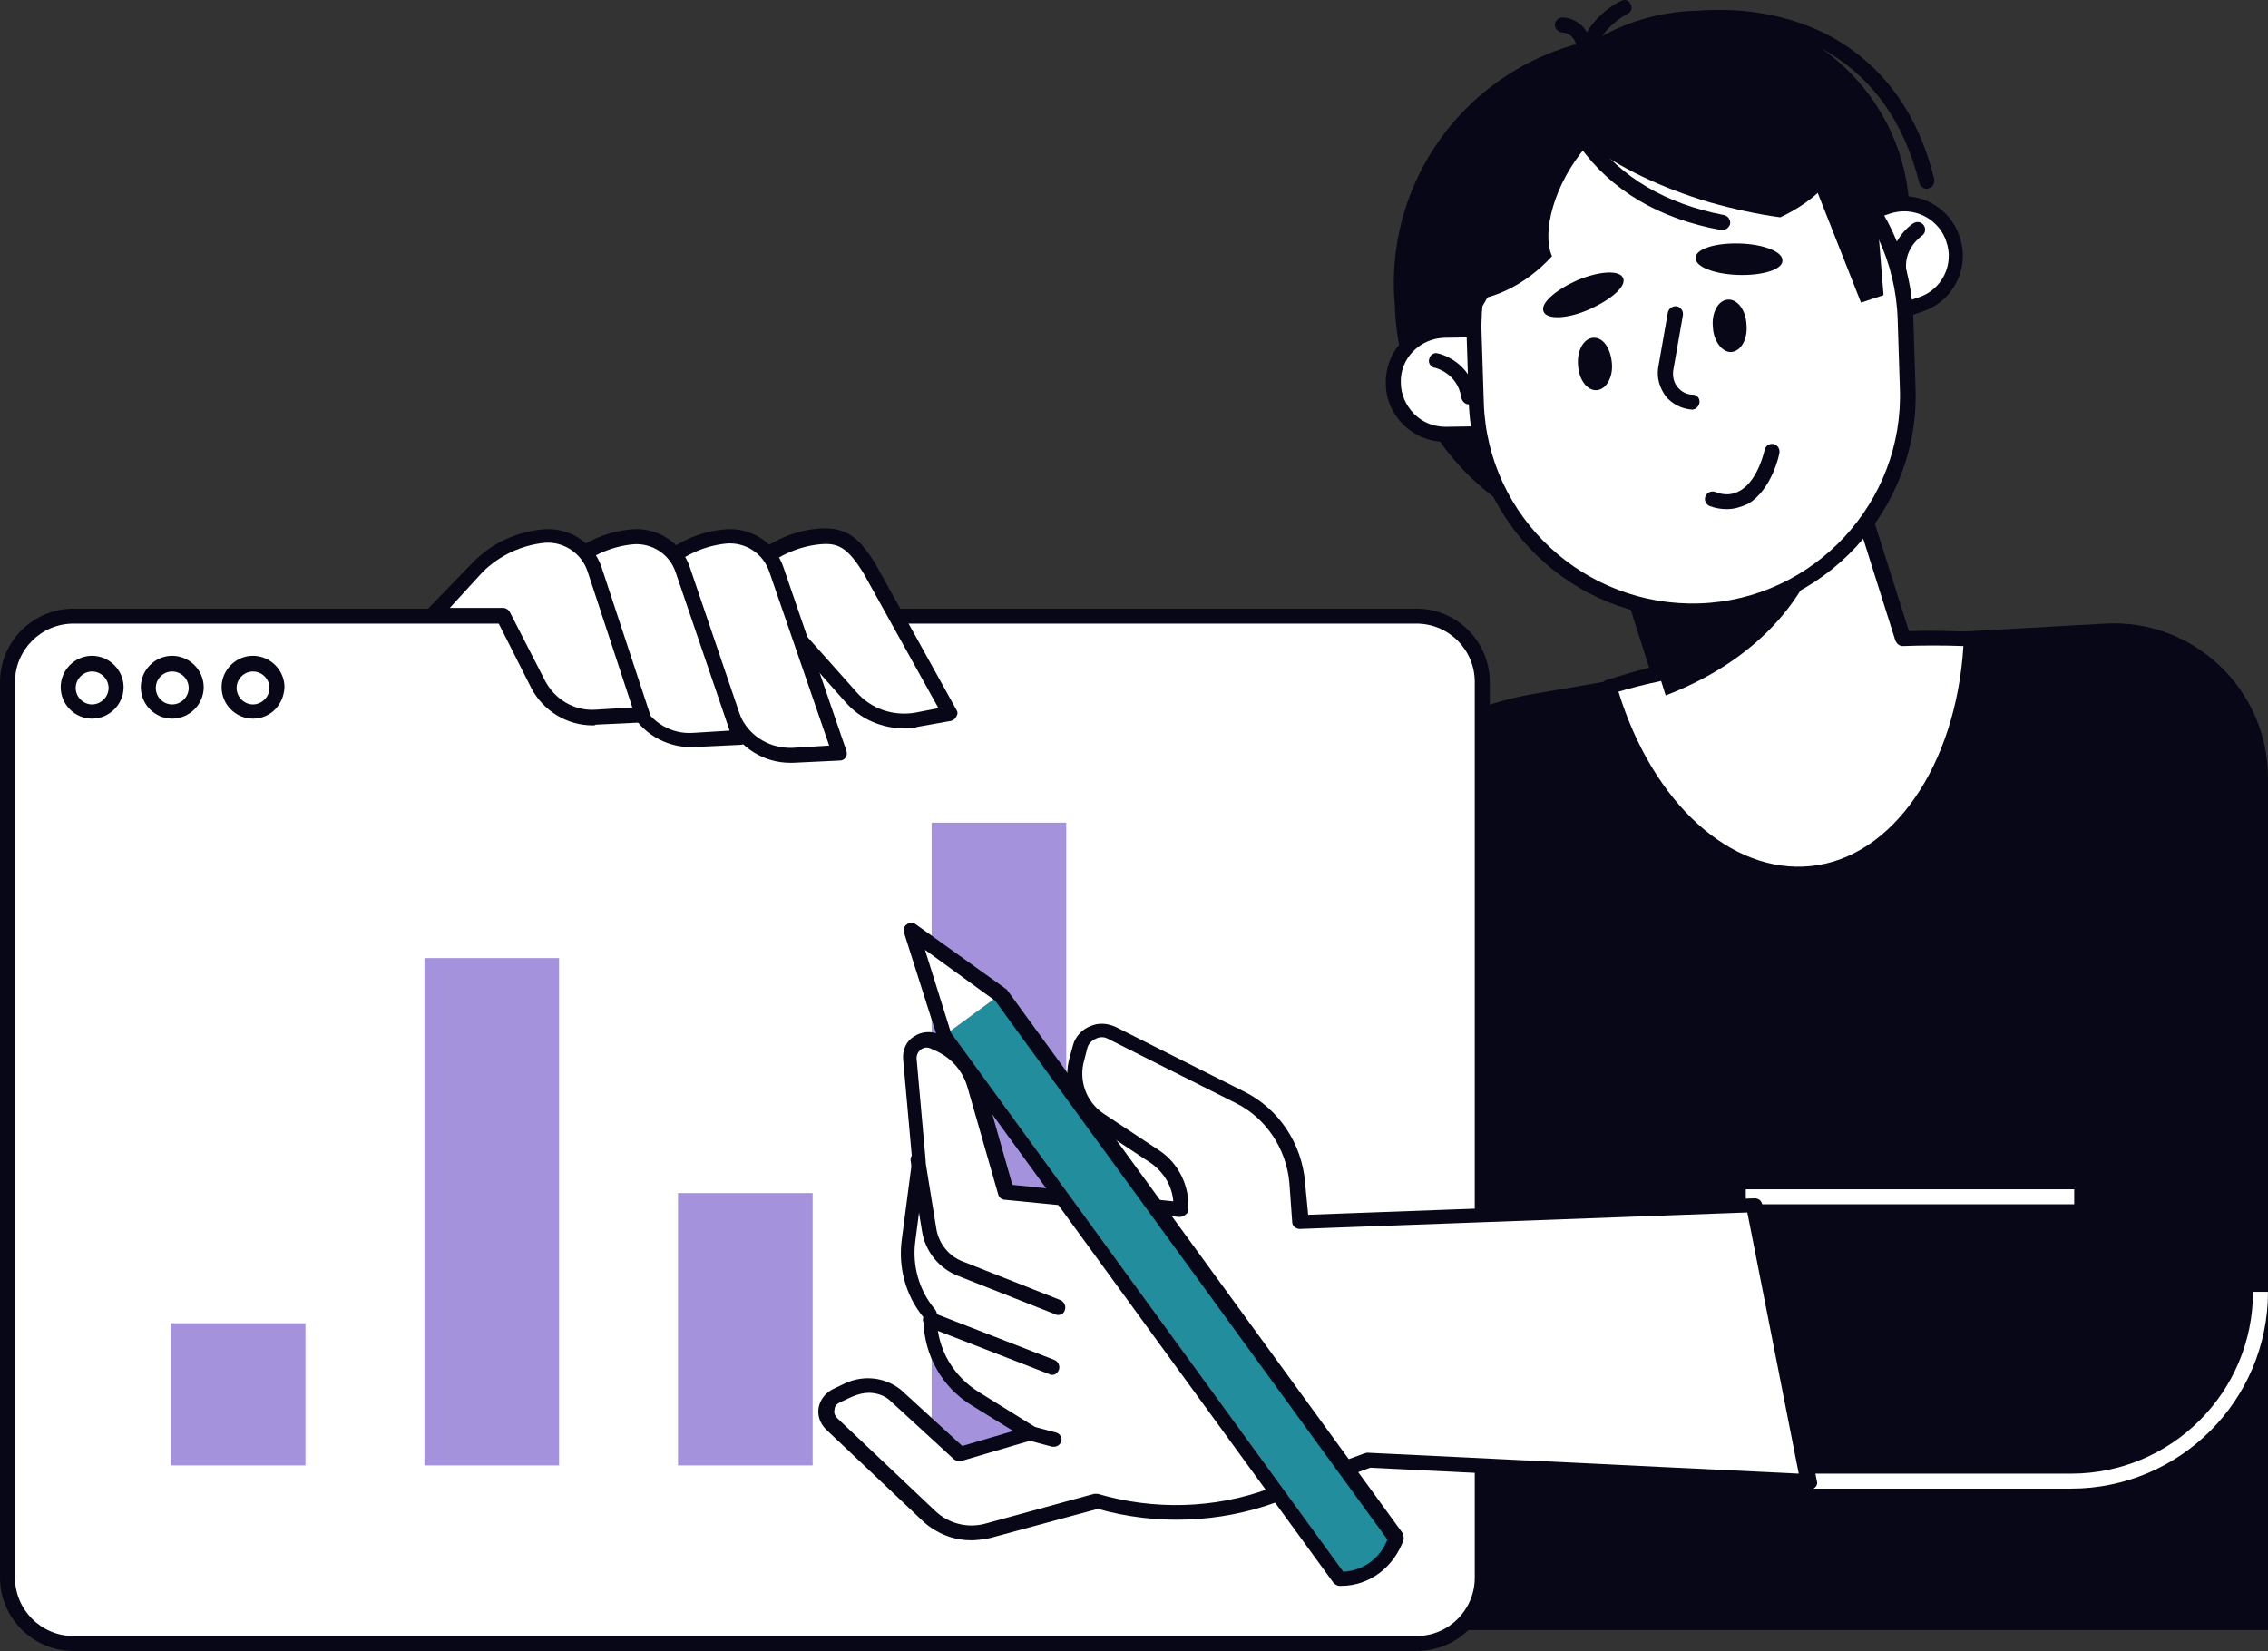 <svg xmlns="http://www.w3.org/2000/svg" id="Capa_1" data-name="Capa 1" viewBox="0 0 1982.39 1443.17"><rect x="0" y="0" width="1982.39" height="1443.17" fill="#333333" stroke="none"/><defs><style> .cls-1 { fill: #fff; } .cls-2 { fill: #a493dc; } .cls-3 { fill: #228e9d; } .cls-4 { fill: #080717; } </style></defs><path class="cls-4" d="m1121.03,772.08l21.61-34.01c44.56-69.33,115.75-117.08,197.54-131.47l289.76-49.71,209.89-11.77c77.17-4.58,142.56,57.56,142.56,134.74v744.99h-1004.51l143.14-652.76Z"></path><path class="cls-1" d="m1238.13,1436.61H64.24c-32.02,0-57.68-25.5-57.68-57.55v-782.93c0-32.05,25.66-57.56,57.68-57.56h1173.89c32.02,0,57.49,25.51,57.49,57.56v782.93c.77,31.39-25.47,57.55-57.49,57.55Z"></path><path class="cls-4" d="m1238.13,1443.17H64.24c-35.3,0-64.24-28.78-64.24-64.11v-782.93c0-35.32,28.94-64.1,64.24-64.1h1173.89c35.3,0,64.05,28.78,64.05,64.1v782.93c.77,35.32-27.97,64.11-64.05,64.11ZM64.24,545.11c-28.17,0-51.12,22.89-51.12,51.02v782.93c0,28.13,22.96,51.01,51.12,51.01h1173.89c28.16,0,50.93-22.88,50.93-51.01v-782.93c0-28.13-22.76-51.02-50.93-51.02H64.24Z"></path><path class="cls-4" d="m80.44,628.18c-15.05,0-27.39-12.43-27.39-27.47s12.35-27.47,27.39-27.47,27.59,12.43,27.59,27.47-12.54,27.47-27.59,27.47Zm0-41.21c-7.72,0-14.27,6.54-14.27,14.39s6.56,14.39,14.27,14.39,14.47-6.54,14.47-14.39-6.56-14.39-14.47-14.39Z"></path><path class="cls-4" d="m150.47,628.18c-15.05,0-27.39-12.43-27.39-27.47s12.35-27.47,27.39-27.47,27.59,12.43,27.59,27.47-12.54,27.47-27.59,27.47Zm0-41.21c-7.91,0-14.28,6.54-14.28,14.39s6.37,14.39,14.28,14.39,14.47-6.54,14.47-14.39-6.56-14.39-14.47-14.39Z"></path><path class="cls-4" d="m221.08,628.18c-15.05,0-27.39-12.43-27.39-27.47s12.35-27.47,27.39-27.47,27.59,12.43,27.59,27.47c-.77,15.7-12.54,27.47-27.59,27.47Zm0-41.21c-7.72,0-14.28,6.54-14.28,14.39s6.56,14.39,14.28,14.39,14.47-6.54,14.47-14.39-6.56-14.39-14.47-14.39Z"></path><path class="cls-1" d="m1449.95,588.28l-38.58-121.66,202.75-64.1,49.19,155.67c20.26-.65,39.74,0,60.19.65-4.63,109.23-61.54,196.88-140.06,204.73-75.82,7.85-147.77-61.48-176.52-162.86,14.27-4.58,28.74-9.16,43.02-12.43Z"></path><path class="cls-4" d="m1571.68,770.77c-73.31,0-142.56-67.37-171.31-168.75-.77-3.27.58-7.19,4.63-7.85,11-3.27,22.76-7.2,36.46-10.47l-36.46-115.12c-1.35-3.27.58-7.19,4.44-8.5l202.75-64.1c3.28-1.31,7.33.65,8.49,4.58l47.84,151.09c18.33-.65,37.23,0,55.56.65,1.93,0,3.28.66,4.63,1.96,1.16,1.31,1.93,3.27,1.93,4.58-5.21,113.81-66.17,202.76-145.84,211.27-4.63.65-8.49.65-13.12.65Zm-157.03-166.14c30.09,97.46,98.19,159.59,168.22,152.4,71.18-7.2,126.74-87.65,133.3-192.3-17.55-.65-35.3-.65-52.86,0-3.28,0-5.21-1.96-6.56-4.58l-47.07-149.13-190.41,60.17,36.65,115.77c.58,1.96.58,3.27-.58,5.23-.77,1.31-2.7,2.62-4.05,3.27-13.12,2.62-25.47,5.89-36.65,9.16Z"></path><path class="cls-4" d="m1455.93,607.9l-44.56-141.28,128.87-40.55,56.33,35.32c-15.05,64.1-64.05,117.08-140.64,146.51Z"></path><path class="cls-4" d="m1444.16,477.74c-120.38,4.58-221.08-89.61-224.94-209.96l-.77-11.77c-4.44-120.35,89.71-221.08,210.08-225,120.19-4.58,220.89,89.61,224.94,209.96l.58,11.77c4.05,119.7-89.51,220.42-209.89,225Z"></path><path class="cls-4" d="m1495.09,409.72c-99.93,3.27-184.43-74.57-187.71-175.29l-1.16-37.28c-3.28-100.07,74.46-184.45,175.17-187.72,100.12-3.27,184.43,74.57,187.71,175.29l1.35,37.28c3.28,100.07-75.24,184.45-175.36,187.72Z"></path><path class="cls-4" d="m1684.15,165.1c-2.51,0-5.79-1.96-6.56-5.23-13.12-52.33-39.93-90.26-79.1-113.81-41.86-24.86-97.42-31.4-149.7-17.66-3.28.65-7.33-1.31-7.91-4.58s1.35-7.2,4.63-7.85c55.56-14.39,115.75-7.19,160.12,18.97,42.63,25.51,71.38,66.06,85.07,121.66.58,3.27-1.35,7.19-4.63,7.85-.58,0-1.16.65-1.93.65Z"></path><path class="cls-1" d="m1640.35,279.56l38.58-13.08c23.54-7.85,36.65-33.36,28.74-57.56-7.72-23.55-33.95-36.63-57.49-28.78l-38.58,13.08c-23.54,7.85-36.65,33.36-28.74,57.56,7.72,24.2,33.37,36.63,57.49,28.78Z"></path><path class="cls-4" d="m1625.31,288.72c-7.91,0-15.63-1.96-22.96-5.23-12.35-5.89-21.41-17.01-26.04-30.09-4.63-13.08-3.28-27.47,2.51-39.9,5.98-12.43,16.98-21.59,30.1-26.16l38.58-13.08c26.81-9.16,56.33,5.23,65.4,32.7,9.26,26.82-5.21,56.25-32.6,65.41l-38.58,13.08c-5.21,1.96-10.42,3.27-16.4,3.27Zm39.16-104c-3.86,0-8.49.65-12.35,1.96l-38.58,13.08c-9.84,3.27-17.75,10.47-22.19,19.62-4.63,9.16-5.21,19.62-1.93,29.43,3.28,9.81,10.42,17.66,19.49,22.24,9.26,4.58,19.68,5.23,29.52,1.96l38.58-13.08c20.26-6.54,31.44-28.78,24.11-49.05-5.21-15.7-20.26-26.16-36.65-26.16Z"></path><path class="cls-1" d="m1304.87,378.32l-41.28.65c-24.89.65-45.72-19.62-45.72-44.48-.58-24.86,19.68-45.78,44.37-45.78l41.28-.66c24.89-.65,45.72,19.62,45.72,44.48.77,24.86-18.91,45.78-44.37,45.78Z"></path><path class="cls-4" d="m1263.01,386.17c-28.16,0-51.7-22.89-51.7-51.02-.58-28.78,22.19-52.33,51.12-52.98l41.09-.65h.58c28.16,0,51.7,22.89,51.7,51.02.77,28.78-22.19,52.33-50.93,52.98l-41.28.65h-.58Zm41.09-91.57h-.58l-41.09.65c-21.61.65-38.78,18.32-38,39.24,0,10.47,4.63,20.28,11.77,27.47,7.14,7.2,16.98,11.12,27.39,11.12l41.28-.65c21.61-.65,38.58-18.31,38-39.24,0-21.59-17.75-38.59-38.78-38.59Z"></path><path class="cls-1" d="m1485.44,533.99c-104.17,3.93-191.76-77.84-195.04-181.83l-1.93-60.18c-3.86-104,77.94-191.64,181.92-194.91,103.98-3.92,191.57,77.84,194.84,181.83l1.93,60.18c3.86,103.34-77.17,190.99-181.72,194.91Z"></path><path class="cls-4" d="m1478.88,540.54c-104.75,0-190.99-83.07-195.04-188.37l-1.93-60.18c-3.86-107.27,80.44-198.19,188.48-202.11,107.84-3.92,198.12,80.45,201.98,188.37l1.93,60.18c4.05,107.27-80.45,198.18-188.28,202.11h-7.14Zm6.56-13.08c99.93-3.27,179.02-88.3,175.17-188.37l-1.93-60.18c-3.28-100.07-88.35-179.22-188.29-175.29-100.12,3.27-179.22,88.3-175.36,188.37l1.93,60.18c3.28,100.07,88.35,178.56,188.48,175.29Z"></path><path class="cls-4" d="m1278.64,286.75c31.44-22.89,53.05-100.07,49.77-190.99-31.44,22.24-53.05,100.07-49.77,190.99Z"></path><path class="cls-4" d="m1660.03,246.85c-3.28,0-5.98-1.96-6.56-5.23-5.98-29.43,17.55-45.78,18.91-46.44,3.28-1.96,7.14-1.31,9.26,1.96,1.93,3.27,1.16,7.19-2.12,9.16-.58.66-16.98,11.77-12.93,32.7.58,3.27-1.35,7.19-5.21,7.85h-1.35Z"></path><path class="cls-4" d="m1283.85,353.47c-3.28,0-5.79-2.62-6.56-5.89-3.09-20.93-22.19-26.16-23.54-26.16-3.28-.65-5.79-4.58-4.44-7.85.58-3.27,4.44-5.89,7.72-4.58,1.35,0,28.94,7.2,33.37,37.28.77,3.27-1.93,7.19-5.21,7.19h-1.35Z"></path><path class="cls-4" d="m1418.69,242.93c3.28,7.2-10.42,18.97-29.52,27.47-18.91,8.5-37.23,9.16-39.93,1.96-3.28-7.19,10.61-18.97,29.52-27.47,18.91-7.85,36.65-9.16,39.93-1.96Z"></path><path class="cls-4" d="m1557.98,227.89c0,7.85-17.75,13.08-38.58,12.43-21.03-.65-38-7.19-37.23-15.04,0-7.85,17.55-13.08,38.58-12.43,20.83.65,37.81,7.2,37.23,15.04Z"></path><path class="cls-4" d="m1478.88,358.05q-.77,0,0,0c-9.26-.65-17.75-5.23-22.96-11.77-5.21-7.2-7.91-15.7-6.56-24.86l8.49-48.4c.77-3.27,4.05-5.89,7.91-5.23,3.28.65,5.79,3.92,5.21,7.85l-8.49,48.4c-.58,5.23.58,10.47,3.86,14.39,3.28,3.93,7.91,6.54,13.12,6.54,3.86,0,6.56,3.27,5.98,7.19-.77,3.27-3.28,5.89-6.56,5.89Z"></path><path class="cls-4" d="m1509.56,445.04c-4.63,0-9.84-.65-15.05-2.62-3.28-1.31-5.21-5.23-3.86-8.5,1.16-3.27,5.21-5.23,8.49-3.93,8.49,3.27,15.63,2.62,22.19-1.31,15.63-9.16,21.03-35.32,21.03-35.32.58-3.27,3.86-5.89,7.72-5.23,3.28.65,5.98,3.93,5.21,7.85,0,1.31-6.56,32.05-27.39,44.48-5.98,2.62-11.77,4.58-18.33,4.58Z"></path><path class="cls-4" d="m1529.81,56.52c37.23,11.12,70.03,26.16,94.91,42.52-.77,6.54-1.93,13.74-4.05,20.28-9.07,31.39-33.37,56.25-64.63,70.64-19.68-2.62-40.51-7.19-61.54-13.08-86.23-25.51-148.54-73.26-138.7-106.61,9.26-33.36,87-39.9,174.01-13.74Z"></path><path class="cls-4" d="m1268.22,165.75c-22.19,32.05-26.81,67.37-18.91,95.49,6.56,1.31,13.7,2.62,20.26,2.62,33.37.65,63.47-14.39,87-39.9-9.26-20.93,1.93-63.45,30.1-96.15,59.42-68.02-52.47-59.52-118.45,37.93Z"></path><path class="cls-4" d="m1526.53,283.48c1.35,12.43-4.63,23.55-13.12,24.2-7.72.65-15.63-9.16-16.21-21.59-1.35-12.43,4.44-23.55,12.93-24.2,8.49-.65,15.82,9.16,16.4,21.58Z"></path><path class="cls-4" d="m1408.86,316.84c1.35,12.43-4.63,23.55-13.12,24.2-8.49.65-15.63-9.16-16.4-21.59-1.16-12.43,4.63-23.55,13.12-24.2,8.49-.65,15.05,8.5,16.4,21.59Z"></path><path class="cls-4" d="m1387.83,60.44c-3.28,0-5.79-2.62-6.37-5.89-3.28-34.01,33.18-52.98,35.3-53.63,3.28-1.96,7.14-.65,8.49,2.62,1.93,3.27.58,7.19-2.7,8.5,0,0-30.09,15.7-28.16,40.55,0,3.92-2.51,7.2-6.56,7.85Z"></path><path class="cls-4" d="m1384.55,46.05c-3.09,0-5.79-1.96-6.37-5.23-2.12-11.12-10.61-12.43-12.54-12.43-3.28,0-6.56-3.27-6.56-6.54s2.7-6.54,6.56-6.54c7.14,0,21.61,4.58,24.89,22.89.58,3.27-1.35,7.2-5.21,7.85.58,0,0,0-.77,0Z"></path><path class="cls-4" d="m1505.7,201.07h-1.35c-54.21-9.81-96.07-34.67-123.66-73.26-1.93-2.62-1.35-7.2,1.35-9.16,2.51-1.96,7.14-1.31,9.07,1.31,26.24,35.32,64.82,58.21,115.75,68.02,3.28.65,5.98,3.92,5.4,7.85-.77,2.62-3.28,5.23-6.56,5.23Z"></path><path class="cls-4" d="m1636.5,136.32l9.84,121.66-19.68,6.54-54.98-139.32,64.82,11.12Z"></path><path class="cls-1" d="m680.22,537.92h-62.12l39.93-41.21c15.63-15.7,35.88-25.51,58.26-27.47,19.48-1.96,30.09,5.23,43.79,29.43l70.03,125.58-29.52,5.23c-20.84,3.93-42.44-3.27-56.91-19.62l-63.47-71.95Z"></path><path class="cls-4" d="m790.18,636.68c-19.1,0-38-7.85-51.12-22.89l-62.12-69.99h-58.84c-2.51,0-5.21-1.31-5.79-3.92-1.35-2.62-.77-5.23,1.16-7.2l39.93-41.21c16.4-17.01,38.58-27.47,62.12-29.43,24.89-1.96,36.65,9.16,50.35,32.05l70.03,126.24c1.35,1.96,1.35,3.92,0,5.89-.58,1.96-2.51,3.27-4.63,3.92l-29.32,5.23c-3.28,1.31-7.14,1.31-11.77,1.31Zm-156.26-105.31h46.3c1.93,0,4.05.65,4.63,1.96l64.05,71.95c12.54,14.39,32.02,20.93,51.12,17.66l20.26-3.93-65.4-117.73c-14.47-23.55-22.96-26.82-38-25.51-20.26,1.96-39.93,11.12-54.21,25.51l-28.75,30.09Z"></path><path class="cls-1" d="m599.19,537.92h-62.12l39.93-41.21c15.63-15.7,35.88-25.51,58.07-27.47,19.68-1.96,38,10.47,43.79,29.43l54.98,160.25-41.09,1.96c-21.03,1.31-41.28-10.46-50.35-29.43l-43.21-93.53Z"></path><path class="cls-4" d="m690.63,666.77c-22.19,0-43.02-12.43-53.63-32.7l-42.44-89.61h-58.26c-2.51,0-5.21-1.31-5.79-3.92-1.35-2.62-.77-5.23,1.35-7.2l39.74-41.21c16.4-17.01,38.58-27.47,62.31-29.43,22.76-1.96,43.79,11.77,50.93,33.36l54.98,160.25c.58,1.96.58,3.93-.77,5.89-1.16,1.96-3.28,2.62-5.21,2.62l-41.09,1.96h-2.12Zm-138.51-135.39h46.3c2.7,0,4.63,1.31,5.98,3.92l43.79,92.88c8.49,16.35,25.46,26.16,44.56,25.51l32.02-1.96-52.28-151.74c-5.4-16.35-21.03-26.16-37.43-24.86-20.26,1.96-39.74,11.12-54.21,25.51l-28.75,30.74Z"></path><path class="cls-1" d="m517.4,537.92h-62.12l39.93-41.21c15.63-15.7,35.88-25.51,58.26-27.47,19.49-1.96,37.81,10.47,43.79,29.43l49.58,146.51-41.09,1.96c-21.03,1.31-41.28-10.46-50.35-29.43l-38-79.8Z"></path><path class="cls-4" d="m603.82,653.04c-22.38,0-43.21-12.43-53.63-32.7l-37.42-75.87h-58.07c-2.7,0-5.21-1.31-5.98-3.92-1.35-2.62-.58-5.23,1.35-7.2l39.93-41.21c16.2-17.01,38.58-27.47,62.12-29.43,22.77-1.96,43.79,11.77,50.93,33.36l49.77,146.51c.58,1.96.58,3.93-.77,5.89-1.16,1.96-3.09,2.62-5.21,2.62l-41.09,1.96h-1.93Zm-133.5-121.66h46.49c2.51,0,4.44,1.31,5.79,3.92l38.58,79.8c8.49,16.35,25.47,26.82,44.56,25.51l32.02-1.96-47.07-138.01c-5.21-16.35-21.03-26.16-37.23-24.86-20.45,1.96-39.93,11.12-54.4,25.51l-28.74,30.09Z"></path><path class="cls-1" d="m439.65,537.92h-62.12l39.74-41.21c15.82-15.7,36.08-25.51,58.26-27.47,19.68-1.96,38,10.47,43.79,29.43l41.86,126.89-41.09,1.96c-21.03,1.31-41.28-10.47-50.35-29.43l-30.1-60.18Z"></path><path class="cls-4" d="m517.98,634.07c-22.19,0-43.02-12.43-53.63-32.7l-28.74-56.9h-58.07c-2.7,0-5.4-1.31-5.98-3.92-1.35-2.62-.58-5.23,1.35-7.2l39.93-41.21c16.2-17.01,38.58-27.47,62.12-29.43,22.77-1.96,43.79,11.77,50.93,33.36l41.86,126.89c.77,1.96.77,3.92-.58,5.89-1.35,1.96-3.28,2.62-5.21,2.62l-41.28,1.96c-.58.65-1.35.65-2.7.65Zm-124.82-102.69h46.49c2.51,0,4.44,1.31,5.79,3.27l30.87,60.18c8.49,16.35,25.47,26.82,44.37,25.51l32.02-1.96-39.16-119.04c-5.21-15.7-21.03-26.16-37.23-24.86-20.45,1.96-39.93,11.12-54.4,25.51l-28.74,31.39Z"></path><path class="cls-1" d="m1813.01,1039.59h-287.06v13.08h287.06v-13.08Z"></path><path class="cls-1" d="m1810.31,1301.22h-230.15v-13.08h230.15c87.78,0,158.96-71.3,158.96-158.94h13.12c0,94.84-77.17,172.02-172.08,172.02Z"></path><path class="cls-2" d="m266.99,1156.67h-117.87v124.28h117.87v-124.28Z"></path><path class="cls-2" d="m488.65,837.49h-117.68v443.46h117.68v-443.46Z"></path><path class="cls-2" d="m710.31,1042.87h-117.68v238.08h117.68v-238.08Z"></path><path class="cls-2" d="m931.97,719.1h-117.68v561.85h117.68v-561.85Z"></path><path class="cls-1" d="m795.39,925.13l7.91,88.95-9.26,69.99c-3.28,22.88,3.86,46.43,18.33,64.09l.58.66v4.59c.77,28.13,15.82,54.29,39.93,68.68l48.42,30.08-62.12,18.33-55.56-51.03c-11.77-9.16-28.16-11.11-41.86-5.23l-11.19,5.23c-9.84,4.57-11.77,17.02-3.86,24.21l85.65,81.1c13.12,12.42,32.02,17,49.77,12.42l95.49-26.16c50.35,15.05,104.56,13.08,153.56-5.23l83.15-30.75,385.25,18.96-47.84-242.01-396.25,14.39-2.7-34.01c-2.51-32.04-21.6-60.17-50.35-74.56l-111.89-56.25c-11-5.23-24.11,0-27.39,11.77l-2.51,9.81c-5.98,20.27,1.93,42.51,19.48,54.28l48.42,32.06c15.05,9.8,23.54,27.47,22.96,45.78l-152.4-15.05-26.81-93.53c-4.63-15.7-15.05-28.13-29.52-35.32l-5.79-2.62c-10.42-3.92-22.96,4.58-21.61,16.35Z"></path><path class="cls-4" d="m848.44,1346.36c-15.05,0-29.52-5.9-40.71-15.7l-85.65-81.1c-5.21-5.25-7.72-11.79-6.56-18.98,1.35-7.18,5.98-13.08,12.54-16.34l11-5.23c15.82-7.2,34.72-5.25,48.42,5.88l53.63,49.06,44.56-13.08-36.08-22.24c-26.04-15.7-41.86-43.83-42.44-74.56v-2.62c-15.63-18.96-22.19-43.83-18.91-68.02l9.07-69.33-7.91-88.3c-.58-7.85,2.7-15.7,9.26-19.62,6.56-4.58,15.05-5.23,22.19-1.96l5.98,2.62c16.21,7.85,27.97,22.23,32.6,39.25l25.46,89.61,140.64,14.39c-1.16-13.74-8.49-25.52-19.48-33.36l-48.42-32.06c-20.26-13.74-29.52-38.58-22.38-61.48l2.7-9.81c1.93-7.19,7.91-13.74,15.05-16.35,7.14-3.27,15.05-2.62,22.19.65l111.89,56.26c30.67,15.05,50.93,45.78,53.63,79.79l2.7,28.13,390.27-14.39c3.28,0,5.98,1.97,6.56,5.23l47.84,242.01c.58,1.97,0,3.94-1.35,5.23-1.35,1.31-3.28,2.62-5.21,1.97l-383.9-18.96-81.8,30.08c-49.77,18.33-105.33,20.29-156.26,5.9l-94.14,25.5c-6.56,1.31-11.77,1.97-16.98,1.97Zm-89.13-128.87c-4.44,0-9.65,1.31-14.28,3.28l-11.19,5.23c-2.51,1.31-4.44,3.28-4.44,6.54-.77,2.62.58,5.23,2.51,7.2l85.65,81.1c11.77,11.13,28.16,15.05,43.21,11.13l95.49-26.16h3.28c49,14.37,102.05,13.08,149.7-4.59l83.15-30.73c.58,0,1.93-.66,2.51-.66l377.34,18.31-44.95-228.28-391.23,14.39c-3.28,0-6.56-2.6-6.56-5.88l-2.51-34.67c-2.7-29.44-20.26-56.25-46.49-69.33l-111.89-56.25c-3.28-1.96-7.72-1.96-11,0-3.28,1.31-6.56,4.58-7.33,8.5l-2.51,9.81c-5.21,17.66,1.35,36.62,16.98,47.1l48.42,32.04c16.98,11.13,26.82,31.41,25.47,51.68,0,1.95-.58,3.26-2.51,4.57-1.35,1.31-3.28,1.97-5.4,1.97l-152.4-15.05c-2.51,0-5.21-1.97-5.79-4.57l-26.82-93.54c-3.86-13.74-13.12-24.85-26.24-31.39l-5.79-2.62c-2.7-1.31-5.98-1.31-8.49.65-2.7,1.96-4.05,4.58-4.05,7.85l7.91,88.95v1.31l-9.07,69.99c-2.7,20.93,3.28,42.5,16.98,58.86l.58.66c.77,1.31,1.35,2.62,1.35,3.92v4.59c.58,26.16,14.47,49.69,36.65,63.43l48.42,30.09c1.93,1.31,3.28,3.94,3.28,6.54-.77,2.62-2.12,4.57-4.63,5.23l-62.12,18.33c-1.93.66-4.63,0-6.56-1.31l-55.56-51.03c-4.63-4.57-11.77-7.2-19.1-7.2Z"></path><path class="cls-4" d="m924.83,1149.47c-.58,0-1.35,0-2.51-.66l-84.5-33.36c-16.98-6.54-29.32-21.59-32.02-39.89l-9.84-60.83c-.58-3.28,1.93-7.2,5.21-7.2,3.28-.66,7.33,1.97,7.33,5.23l9.84,60.83c1.93,13.08,11,24.87,24.11,29.44l84.3,33.36c3.28,1.31,5.21,5.23,4.05,8.51-.77,3.26-3.28,4.57-5.98,4.57Z"></path><path class="cls-4" d="m919.62,1201.81c-.58,0-1.35,0-2.51-.66l-106.1-41.21c-3.28-1.31-5.21-5.23-3.86-8.51,1.35-3.28,5.21-5.23,8.49-3.92l105.91,41.21c3.28,1.29,5.21,5.23,4.05,8.49-1.35,3.28-3.28,4.59-5.98,4.59Z"></path><path class="cls-4" d="m921.55,1264.6h-1.93l-19.68-5.25c-3.28-.66-5.79-4.57-4.44-7.85.58-3.26,4.44-5.88,7.72-4.57l19.68,5.23c3.28.66,5.98,4.59,4.63,7.85-.77,2.62-3.28,4.59-5.98,4.59Z"></path><path class="cls-1" d="m1170.03,1379.72l-345.32-474.21-29.32-92.22,78.52,56.25,345.32,474.2c-5.98,22.24-26.24,36.63-49.19,35.98Z"></path><path class="cls-3" d="m1170.03,1379.72l-345.32-474.21,49.19-35.97,345.32,474.2c-5.98,22.24-26.24,36.63-49.19,35.98Z"></path><path class="cls-4" d="m1172.15,1386.26h-1.35c-1.93,0-3.86-1.31-5.21-2.62l-345.32-474.2c-.77-.65-.77-1.31-.77-1.96l-29.32-92.22c-.77-2.62,0-5.89,2.51-7.2,2.12-1.96,5.21-1.96,7.91,0l78.51,56.25c.58.65,1.35.65,1.35,1.31l345.32,474.21c1.16,1.95,1.16,3.92,1.16,5.88-8.49,24.19-29.9,40.55-54.79,40.55Zm-340.88-483.37l342.81,470.94c16.98-.66,32.6-11.79,38.58-28.13l-342.81-470.94-61.35-44.48,22.76,72.6Z"></path></svg>